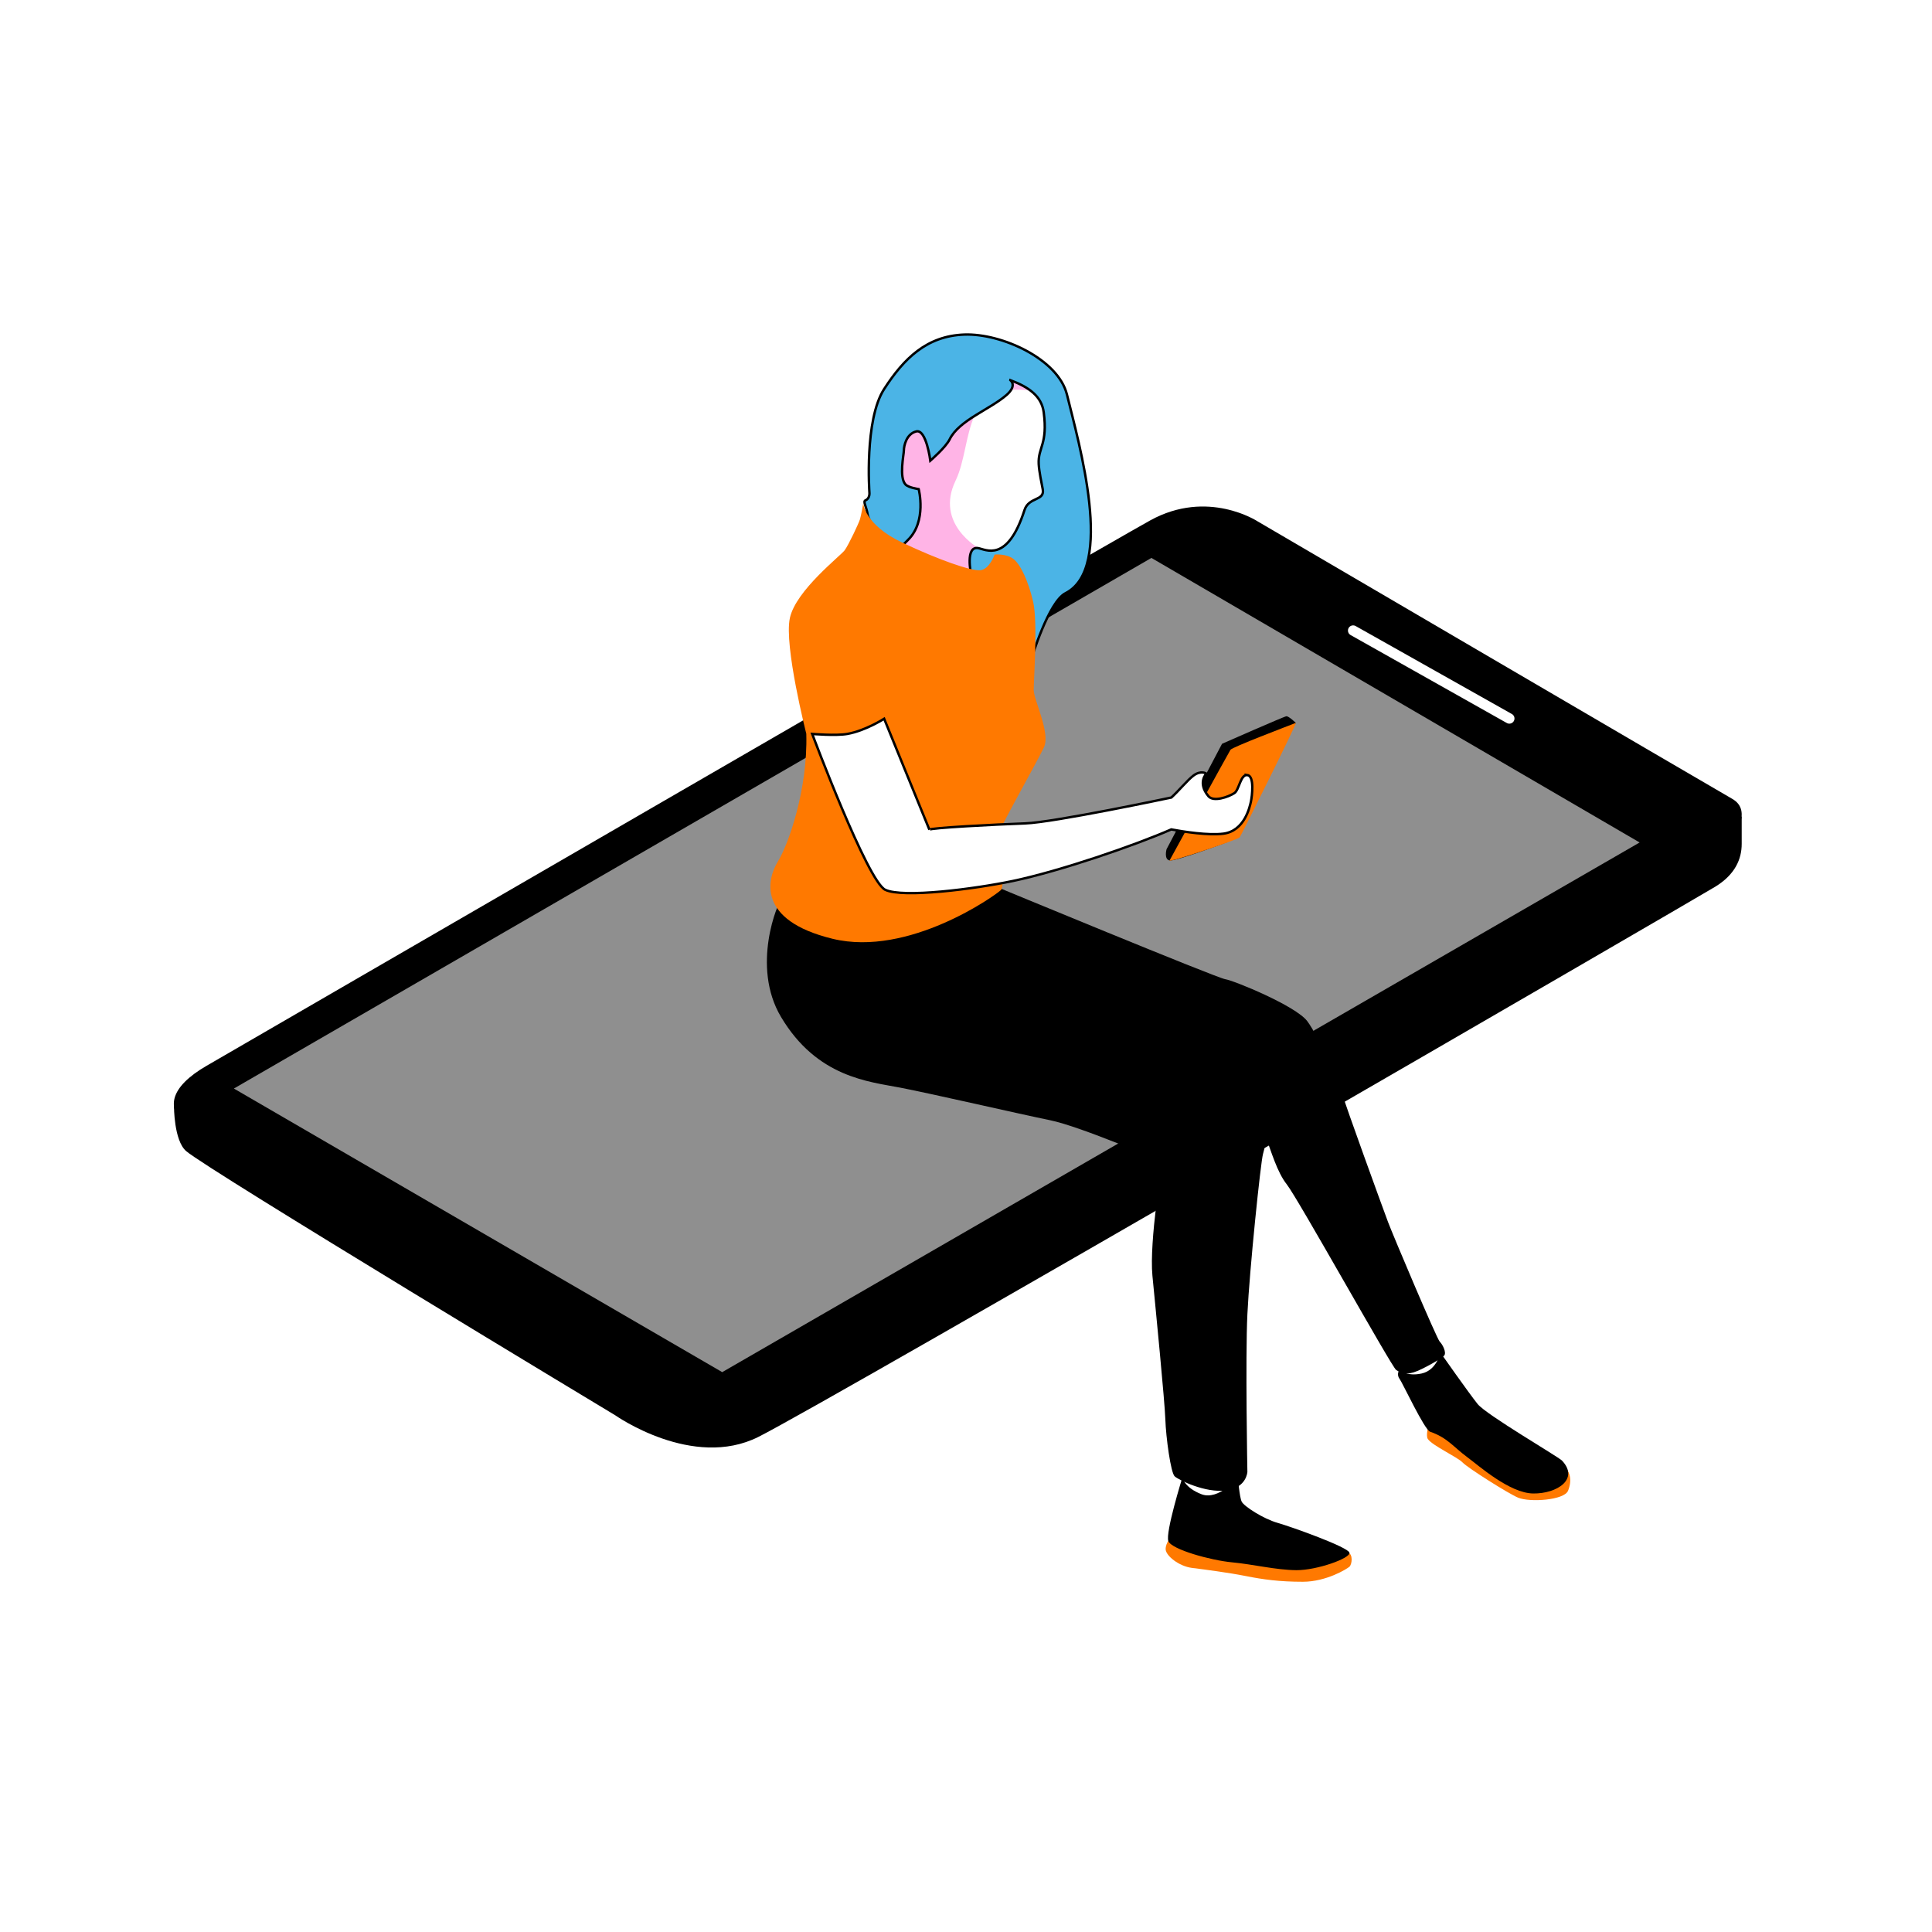 <?xml version="1.0" encoding="UTF-8"?><svg xmlns="http://www.w3.org/2000/svg" viewBox="0 0 1800 1800"><defs><style>.cls-1,.cls-2{fill:#fff;}.cls-3{fill:#ffb4e6;}.cls-4{fill:#ff7900;}.cls-5{fill:#8f8f8f;}.cls-2,.cls-6{stroke:#000;stroke-width:2.24px;}.cls-2,.cls-6,.cls-7{stroke-miterlimit:10;}.cls-6{fill:#4bb4e6;}.cls-7{fill:none;stroke:#fff;stroke-linecap:round;stroke-width:9.62px;}</style></defs><g id="fond"><rect class="cls-1" x="-75.27" y="-7644.73" width="4770.63" height="15430.66"/></g><g id="Calque_1"><path d="m1622.7,760.96s0,11.13,0,25.26-6.11,28.51-24.48,39.81c-18.37,11.3-825.93,479.67-891.58,512.67-61.32,30.82-133.38-20.08-133.38-20.08,0,0-379.32-228.42-399.87-246.2-11.43-9.89-11.29-41.79-11.29-41.79l952.88-546.62,507.71,276.94Z"/><path d="m1613.91,744.29c19.78,11.3,0,36.74,0,36.74,0,0-850.6,500.19-900.06,525.62-49.45,25.43-65.25,24.42-96.08,7.06-29.76-16.75-412.58-243.03-439.43-261.4-26.85-18.37-19.67-39.76,14.13-59.34,33.8-19.59,825.4-478.41,879.09-508.08,53.69-29.67,100.09.83,100.09.83,0,0,422.48,247.27,442.26,258.57Z"/><polygon class="cls-5" points="1527.6 784.92 1072.74 519.81 217.9 1014.17 672.87 1278.39 1527.6 784.92"/><line class="cls-7" x1="1406.2" y1="669.41" x2="1260.67" y2="587.46"/><path d="m926.12,825.26s207.48,85.9,215.32,87.02c7.84,1.12,65.52,24.7,76.44,39.02,10.92,14.32,32.2,64,33.32,69.62,1.12,5.61,37.24,104.98,42,117.62,4.76,12.63,45.36,108.63,48.16,111.44,2.8,2.81,6.44,10.11,4.2,12.91-2.24,2.81-21,13.47-28.56,15.72-7.56,2.25-12.04.56-16.24-2.25s-91.32-159.47-101.92-172.92c-17.93-22.74-21.28-74.95-46.76-83.93-25.48-8.98-367.65-156.64-367.65-156.64l141.68-37.61Z"/><path d="m728.72,836.49c-4.2,3.96-29.12,63.72-1.12,110.88,33.53,56.46,82.04,60.35,111.16,65.97,29.12,5.61,110.6,24.42,139.44,30.32,28.84,5.89,104.72,38.74,104.72,38.74,0,0-12.32,74.39-9.24,106.11,3.08,31.72,11.48,117.06,12.04,133.9.56,16.84,5.04,49.69,8.68,53.05s28.56,15.72,47.88,13.19c19.32-2.53,19.88-17.4,19.88-17.4,0,0-1.96-105.83,0-146.81,1.96-40.98,12.32-141.48,14.56-149.34s10.36-41.54-4.76-62.32c-15.12-20.77-154.84-85.62-166.32-92.35-11.48-6.74-109.65-60.72-111.59-75.79-1.94-15.07-132.26-39.3-165.33-8.14Z"/><path class="cls-1" d="m930.75,1644.15l-1.89-17.29s11.47.79,19.72-5.21c4.85-3.53,14.17-21.42,19.25-31.08,4.12-7.83,18.63-4.1,18.42-5.75-1.17-9.08,1.33-28.92,5-38.83,1.24-3.36-6.83-10.25-6.08-17.25s7.42-25.92-3.08-39.92c-10.5-14-49.17-22.83-56.92-23.33-7.75-.5-63.83-1.42-70.08,52.33-6.25,53.75-13.17,89.08-20.17,93.33-7,4.25,49.58,83.5,95.83,33Z"/><path class="cls-3" d="m912.12,510.87s-41.37-22.59-21.84-63.02c17.22-35.65,3.36-98.53,79.8-82.11,15.44,3.32-16.46-26.98-63.84-33.4-39.34-5.33-55.04,9.85-70.48,44.07-17.3,38.32-24.16,129.55-24.16,129.55,0,0,51.07,46.74,95.2,35.65,8.27-2.08-3.21-25.42,5.32-30.74Z"/><path class="cls-4" d="m1331.01,1327.45s-2.83,10.06-.75,13.19c4.11,6.18,27.63,16.86,32.39,21.91,4.76,5.05,42.96,29.19,51.8,32.82,10.92,4.49,42.79,2.36,46.43-6.4,3.64-8.76,3.41-19.41-8.07-26.44s-121.8-35.1-121.8-35.1Z"/><path d="m1303.85,1276.08s-3.08,4.21,0,8.42c3.08,4.21,23.16,47.54,28.56,49.4,16.24,5.61,21.83,14.33,34.44,23.58,10.8,7.92,39.48,33.68,61.6,33.97,22.12.28,43.12-13.34,26.88-30.6-3.46-3.68-70.56-42.67-78.68-52.77-8.12-10.11-34.72-48-34.72-48,0,0-3.08,16.4-17.36,19.57-14.28,3.17-20.72-3.57-20.72-3.57Z"/><path class="cls-6" d="m941.35,354.23s6.67,4.85-3.57,13.77c-15.44,13.45-44.28,23.56-52.96,41.24-3.73,7.61-18.06,19.93-18.06,19.93,0,0-3.73-29.47-13.07-27.23-9.33,2.25-11.57,13.66-11.57,17.59s-4.67,25.08,1.49,31.81c2.79,3.05,12.32,4.37,12.32,4.37,0,0,7.75,29.97-9.94,47.28-5.12,5.01-14.79,15.43-14.79,15.43,0,0-21.66-31.06-22.78-38.73-1.12-7.67-4.69-12.43-2-13.58,4.29-1.82,3.59-7.3,3.59-7.3,0,0-4.85-67.56,13.63-96.19,18.48-28.63,39.76-49.59,74.67-50.9,34.91-1.31,87.64,22.85,95.76,55.95,11.29,46.04,44.61,161.69-1.31,184.99-15.95,8.09-31.92,61.48-31.92,61.48,0,0-8.4-78.41-23.71-78.41s-32.5-1.12-32.5-1.12c0,0-5.4-25.83,6.55-23.96,7.1,1.11,27.27,14.32,43.31-35.37,4.11-12.73,19.15-8.22,16.99-19.58-.88-4.62-3.41-16.47-3.74-23.42-.75-15.53,8.6-18.2,4.68-48.14-1.95-14.92-13.63-23.39-31.06-29.94Z"/><path d="m1138.56,692.95l-51.71,98.25s-2.61,9.36,2.8,10.48c5.41,1.12,53.31-16.9,53.31-16.9l64.3-111.28s-6.53-6.37-8.77-6.18c-2.24.19-59.92,25.64-59.92,25.64Z"/><path class="cls-4" d="m751.21,683.6s-20.91-81.97-15.31-107.79c5.6-25.83,47.41-58.01,51.15-63.25,3.73-5.24,13.07-25.08,14.19-28.82,1.12-3.74,2.99-14.6,2.99-14.6,0,0,1.49,19.84,36.21,36.3,34.72,16.47,64.21,26.57,72.8,25.83,8.59-.75,13.44-14.6,13.44-14.6,0,0,10.83-1.12,17.55,4.12,6.72,5.24,13.81,20.59,18.29,39.67,4.48,19.09.56,72.98.56,82.34s15.87,40.05,9.52,53.52c-6.35,13.47-39.2,71.49-41.44,78.6-2.24,7.11,6.25,49.4,1.4,54.27-4.85,4.87-85.87,62.69-156.8,45.47-70.93-17.22-61.04-55.86-50.96-72.14,9.51-15.36,27.91-66.53,26.41-118.93Z"/><path class="cls-4" d="m1089.65,801.68s54.01-98.65,56.75-103.11c1.49-2.43,52.83-21.9,60.85-25.07,1.75-.69-50.59,104.35-52.27,106.66-1.49,2.06-66.64,23.95-65.33,21.52Z"/><path class="cls-2" d="m1162.26,722.15c-6.63-1.03-7.61,13.87-12.32,16.84-5.79,3.65-19.42,8.4-24.08,2.81-10.45-12.54-1.93-21.05-1.93-21.05,0,0-4.93-3.37-11.91,1.77-5.4,3.98-13.49,13.94-20.68,20.51-.73.15-109.41,23.19-136.38,24.13-27.25.94-89.53,4.18-89.04,5.89l-42.18-103.41s-17.46,11.15-34.26,14.14c-10.78,1.92-32.76,0-32.76,0,0,0,51.52,137.36,68.04,145.22,16.52,7.86,83.32-.75,119-8.23,43.69-9.16,113.15-33,147.48-48.02,11.48,2.13,34.43,5.78,48.61,3.95,19.51-2.53,24.45-24.52,25.57-29.76,1.12-5.24,3.45-23.77-3.17-24.8Z"/><path class="cls-4" d="m1091.47,1431.45s-5.6,5.89-5.46,11.93c.14,6.04,12.32,15.86,24.5,17.4,12.18,1.54,33.88,4.35,50.12,7.58,16.24,3.23,31.36,5.33,53.2,5.33s41.08-11.93,43.43-14.04c2.35-2.11,3.61-11.79-1.57-13.33-5.18-1.54-45.22,4.49-56.42,4.35-11.2-.14-107.8-19.23-107.8-19.23Z"/><path d="m1101.56,1376.66s-15.97,51.28-13.03,59.14c2.94,7.86,39.76,17.97,59.36,19.79,19.6,1.82,40.88,7.16,59.92,7.3,19.04.14,50.54-11.09,49.42-16.28-1.12-5.19-53.62-24-66.92-27.79-13.3-3.79-31.36-15.44-33.46-19.79-2.1-4.35-3.5-22.36-3.5-22.36,0,0-18.06,21.52-33.88,15.49-15.82-6.04-17.91-15.49-17.91-15.49Z"/></g></svg>